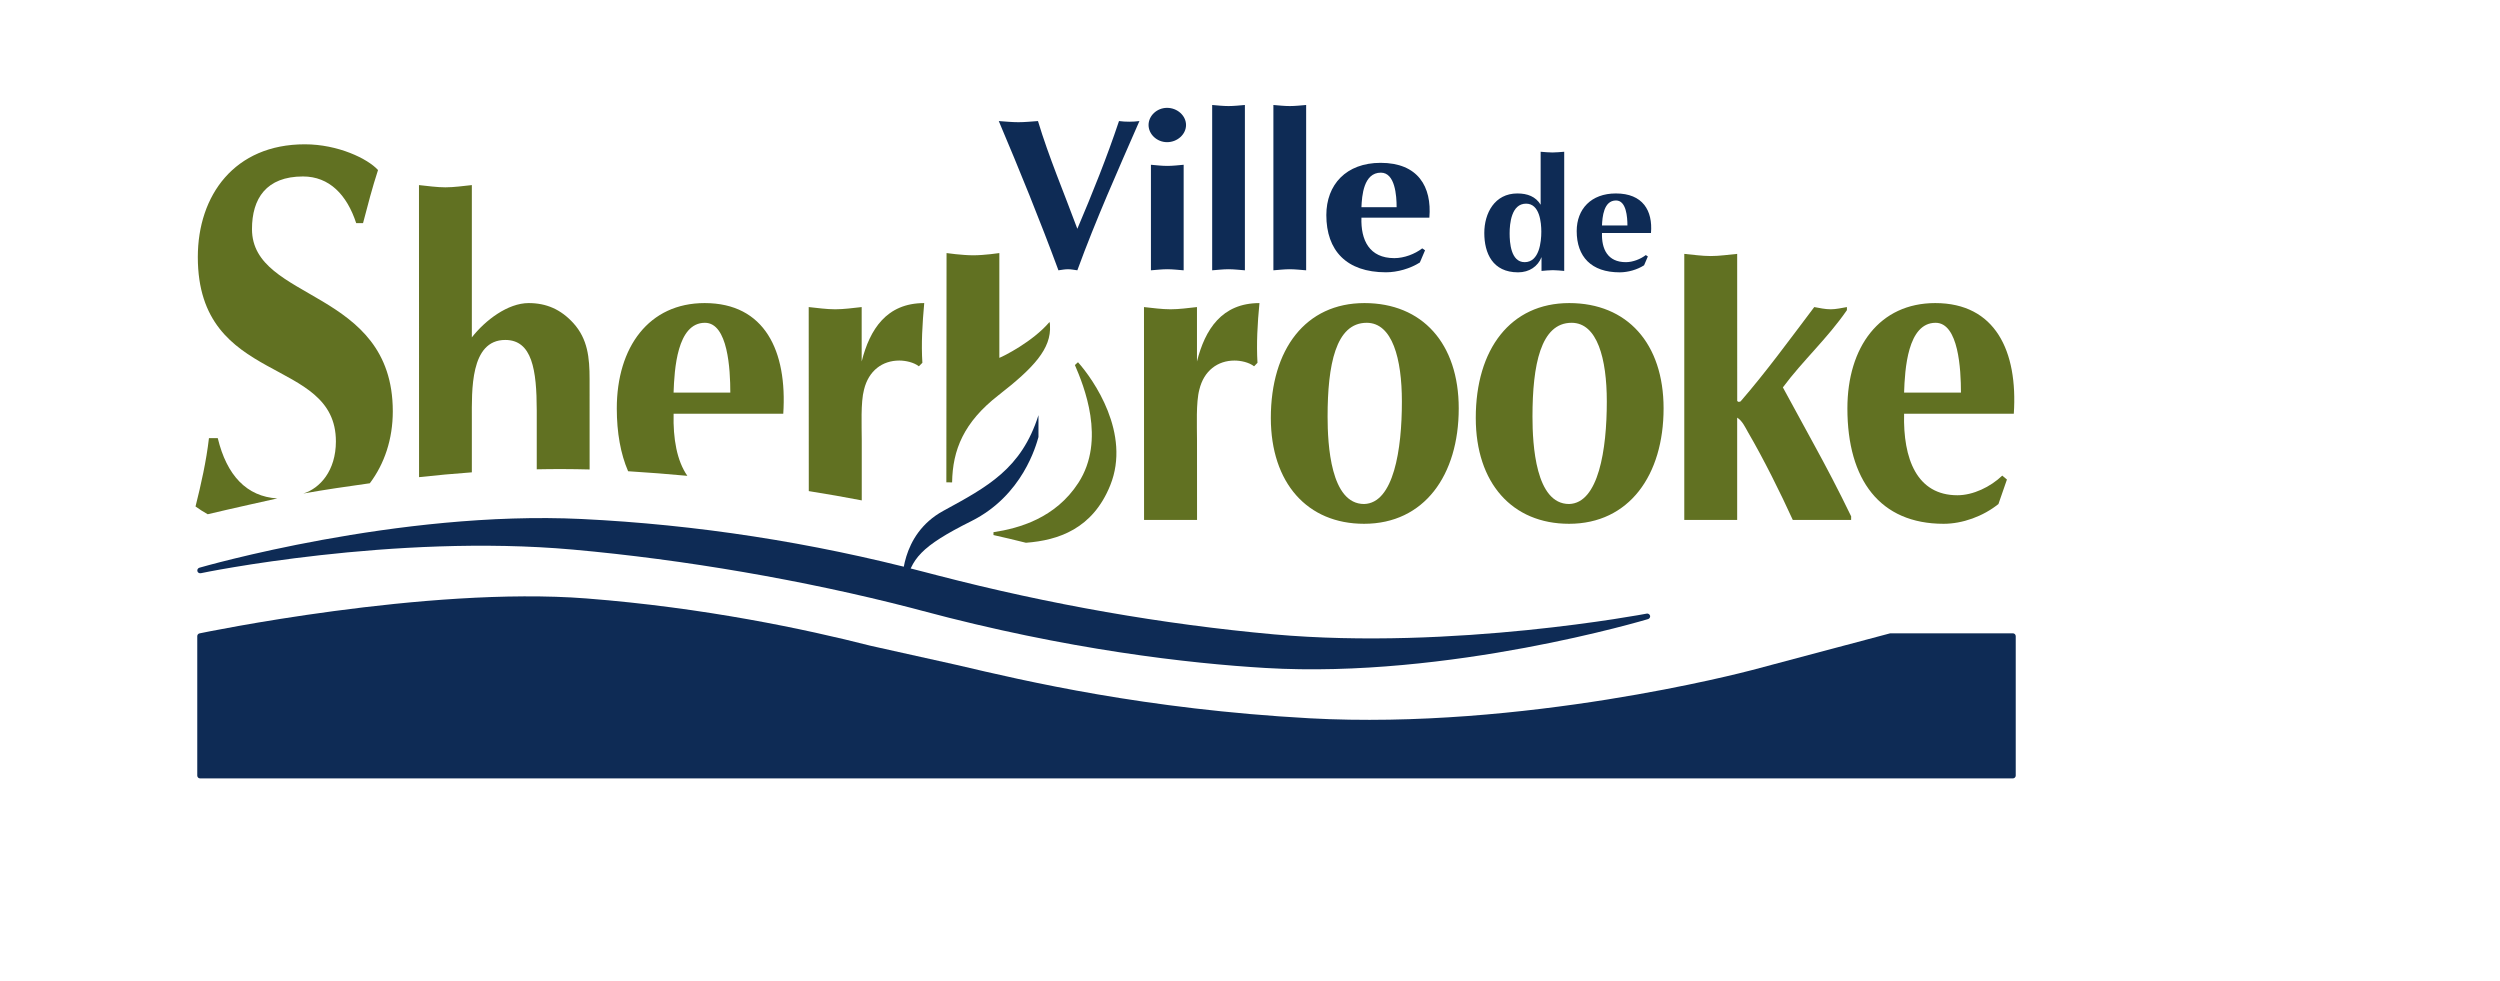 <?xml version="1.0" encoding="UTF-8" standalone="no"?>
<svg xmlns:svg="http://www.w3.org/2000/svg" xmlns="http://www.w3.org/2000/svg" version="1.0" width="530.919" height="208.276" viewBox="0 0 530.919 208.276" xml:space="preserve">
<g id="logo">
	<g id="ville_de" style="fill:#0e2b55">
		<path id="v_ville" d="M 226.813,57.176 C 226.105,57.176 225.437,57.322 224.778,57.405 C 220.8,46.639 216.548,36.203 212.107,25.709 C 213.483,25.805 214.9,25.951 216.276,25.951 C 217.639,25.951 219.066,25.805 220.433,25.709 C 222.747,33.385 225.957,40.92 228.792,48.587 C 232.011,41.012 235.075,33.385 237.64,25.709 C 238.34,25.805 239.099,25.847 239.808,25.847 C 240.509,25.847 241.276,25.805 241.976,25.709 C 237.398,36.203 232.761,46.553 228.792,57.405 C 228.135,57.322 227.472,57.176 226.813,57.176" />
		<path id="i_ville" d="M 247.852,22.903 C 250.02,22.903 251.875,24.558 251.875,26.547 C 251.875,28.536 250.02,30.192 247.852,30.192 C 245.676,30.192 243.916,28.487 243.916,26.547 C 243.916,24.6 245.676,22.903 247.852,22.903 M 244.42,34.99 C 245.579,35.094 246.743,35.232 247.901,35.232 C 249.056,35.232 250.215,35.094 251.37,34.99 L 251.37,57.405 C 250.215,57.322 249.056,57.176 247.901,57.176 C 246.742,57.176 245.579,57.322 244.42,57.405 L 244.42,34.99 z " />
		<path id="l1_ville" d="M 264.375,57.405 C 263.212,57.322 262.053,57.176 260.91,57.176 C 259.747,57.176 258.583,57.322 257.425,57.405 L 257.425,22.295 C 258.584,22.391 259.747,22.524 260.91,22.524 C 262.053,22.524 263.212,22.391 264.375,22.295 L 264.375,57.405" />
		<path id="l2_ville" d="M 277.384,57.405 C 276.216,57.322 275.066,57.176 273.906,57.176 C 272.743,57.176 271.593,57.322 270.428,57.405 L 270.428,22.295 C 271.592,22.391 272.742,22.524 273.906,22.524 C 275.065,22.524 276.216,22.391 277.384,22.295 L 277.384,57.405" />
		<path id="e_ville" d="M 303.551,46.231 C 304.102,39.623 301.116,34.582 293.202,34.582 C 285.889,34.582 281.67,39.201 281.67,45.677 C 281.67,53.198 285.94,57.826 294.328,57.826 C 296.771,57.826 299.498,57.039 301.533,55.742 L 302.634,53.156 L 302.033,52.744 C 300.482,53.949 298.197,54.82 296.113,54.82 C 290.793,54.82 288.967,50.984 289.125,46.231 L 303.551,46.231 M 289.125,44.009 C 289.225,41.557 289.583,36.666 293.253,36.666 C 296.279,36.666 296.597,41.557 296.597,44.009 L 289.125,44.009 z " />
		<path id="d_de" d="M 332.187,32.227 C 331.353,32.286 330.511,32.381 329.686,32.381 C 328.843,32.381 328.009,32.285 327.184,32.227 L 327.184,43.48 C 326.133,41.746 324.399,41.083 322.231,41.083 C 317.436,41.083 315.217,45.248 315.217,49.476 C 315.217,53.771 316.986,57.836 322.389,57.836 C 324.783,57.836 326.6,56.572 327.368,54.601 L 327.368,57.537 C 328.168,57.478 328.952,57.374 329.795,57.374 C 330.578,57.374 331.37,57.478 332.188,57.537 L 332.188,32.227 M 324.09,43.25 C 326.991,43.25 327.325,47.277 327.325,49.208 C 327.325,51.31 326.925,55.675 323.789,55.675 C 320.846,55.675 320.596,51.506 320.596,49.567 C 320.596,47.479 320.963,43.25 324.09,43.25 z " />
		<path id="e_de" d="M 350.616,49.475 C 351.016,44.718 348.865,41.082 343.162,41.082 C 337.891,41.082 334.84,44.409 334.84,49.074 C 334.84,54.504 337.925,57.835 343.962,57.835 C 345.747,57.835 347.698,57.272 349.15,56.338 L 349.95,54.462 L 349.516,54.17 C 348.391,55.033 346.764,55.675 345.28,55.675 C 341.411,55.675 340.102,52.899 340.211,49.475 L 350.616,49.475 M 340.209,47.879 C 340.292,46.11 340.551,42.574 343.194,42.574 C 345.379,42.574 345.612,46.11 345.612,47.879 L 340.209,47.879 z " />
	</g>
	<g id="sherbrooke" style="fill:#617122">
		<path id="s1" d="M 58.893,105.85 C 52.385,105.458 48.153,100.963 46.247,93.05 L 44.375,93.05 C 43.804,97.966 42.72,102.774 41.523,107.56 C 42.353,108.161 43.224,108.719 44.112,109.211 C 48.245,108.21 58.893,105.85 58.893,105.85" />
		<path id="s2" d="M 71.335,93.75 C 71.327,99.992 67.937,103.707 64.426,104.808 C 69.183,103.961 73.144,103.391 78.539,102.631 C 81.649,98.486 83.417,93.263 83.417,87.338 C 83.409,61.217 53.514,64.068 53.514,48.662 C 53.506,42.166 56.554,37.475 64.342,37.475 C 69.925,37.475 73.665,41.344 75.645,47.39 L 77.096,47.39 C 78.105,43.529 79.085,39.764 80.281,36.112 C 78.105,33.711 71.792,30.646 64.733,30.646 C 49.781,30.646 42.01,41.499 42.01,54.59 C 42.011,82.109 71.335,75.492 71.335,93.75" />
		<path id="h" d="M 100.204,100.309 L 100.204,88.984 C 100.204,83.005 99.804,72.194 107.3,72.194 C 113.004,72.194 113.98,78.531 113.988,87.2 L 113.988,99.667 C 117.703,99.588 121.46,99.6 125.216,99.7 L 125.208,80.504 C 125.208,75.939 124.816,72.02 121.793,68.654 C 119.099,65.681 116.001,64.364 112.27,64.364 C 107.863,64.364 103.055,67.996 100.204,71.652 L 100.204,39.306 C 98.336,39.494 96.455,39.782 94.588,39.782 C 92.733,39.782 90.856,39.495 88.976,39.306 L 88.993,101.33 C 92.632,100.93 96.389,100.588 100.204,100.309" />
		<path id="e1" d="M 149.704,68.551 C 154.599,68.551 155.095,78.457 155.095,83.373 L 143.045,83.373 C 143.216,78.457 143.779,68.551 149.704,68.551 M 145.972,101.051 C 143.754,97.874 142.916,93.158 143.054,87.867 L 166.34,87.867 C 167.212,74.546 162.429,64.364 149.637,64.364 C 137.838,64.364 130.987,73.682 130.987,86.737 C 130.987,91.894 131.8,96.398 133.389,100.075 C 137.741,100.351 141.936,100.668 145.972,101.051 z " />
		<path id="r1" d="M 183.009,106.267 L 183.009,93.525 C 183.009,90.556 182.759,85.431 183.493,82.734 C 184.469,78.719 187.387,76.568 190.981,76.568 C 192.29,76.568 194.075,76.943 195.134,77.789 L 195.884,77.047 C 195.621,73.032 195.884,68.754 196.276,64.364 C 188.267,64.364 184.714,69.951 182.992,76.763 L 182.992,65.211 C 181.137,65.406 179.252,65.682 177.372,65.682 C 175.512,65.682 173.64,65.407 171.743,65.211 L 171.76,104.295 C 175.733,104.925 179.49,105.592 183.009,106.267"/>
		<path id="b1" d="M 222.885,68.379 C 219.3,72.59 213.02,75.713 212.228,75.997 L 212.228,53.744 C 212.228,53.744 209.076,54.216 206.695,54.216 C 204.31,54.216 201.016,53.744 201.016,53.744 L 200.974,102.432 L 202.196,102.444 C 202.304,95.552 204.652,89.686 212.023,83.949 C 219.603,78.057 223.276,74.034 222.984,69.114 C 222.994,68.721 222.885,68.379 222.885,68.379" />
		<path id="bcentre" style="fill:#0e2b55" d="M 220.538,88.163 L 220.538,92.809 C 220.034,94.568 217.19,105.208 206.295,110.662 C 195.404,116.1 193.562,118.693 192.306,124.222 C 191.631,124.055 191.631,124.055 191.631,124.055 C 191.631,124.055 190.964,113.581 200.349,108.478 C 209.727,103.365 216.932,99.555 220.538,88.163" />
		<path id="b2" d="M 228.931,76.927 C 228.698,77.131 228.476,77.327 228.272,77.515 C 230.136,81.847 234.922,93.426 229.014,102.536 C 224.14,110.07 216.36,112.205 210.981,113.022 L 210.981,113.63 C 213.166,114.122 215.576,114.681 217.873,115.265 C 224.744,114.748 232.053,112.329 235.785,103.049 C 240.209,92.074 232.242,80.625 228.931,76.927" />
		<path id="r2" d="M 242.945,65.211 C 244.813,65.406 246.693,65.682 248.586,65.682 C 250.458,65.682 252.334,65.407 254.198,65.211 L 254.198,76.764 C 255.912,69.951 259.485,64.365 267.466,64.365 C 267.04,68.755 266.811,73.033 267.049,77.048 L 266.323,77.79 C 265.256,76.944 263.496,76.569 262.166,76.569 C 258.605,76.569 255.666,78.72 254.703,82.735 C 253.969,85.432 254.206,90.557 254.206,93.526 L 254.214,110.412 L 242.961,110.412 L 242.945,65.211" />
		<path id="o1" d="M 289.684,111.237 C 302.476,111.237 309.788,100.896 309.788,86.737 C 309.788,72.931 302.042,64.364 289.759,64.364 C 277.283,64.364 269.883,74.154 269.883,88.771 C 269.9,102.577 277.634,111.237 289.684,111.237 M 290.243,68.551 C 295.697,68.551 297.715,76.194 297.715,85.244 C 297.732,95.493 295.955,106.876 289.685,107.034 C 282.597,107.034 281.938,94.475 281.938,88.488 C 281.937,77.515 283.647,68.551 290.243,68.551 z " />
		<path id="o2" d="M 333.221,111.237 C 345.98,111.237 353.292,100.896 353.292,86.737 C 353.292,72.931 345.554,64.364 333.254,64.364 C 320.796,64.364 313.391,74.154 313.407,88.771 C 313.408,102.577 321.129,111.237 333.221,111.237 M 333.755,68.551 C 339.225,68.551 341.234,76.194 341.234,85.244 C 341.243,95.493 339.466,106.876 333.22,107.034 C 326.116,107.034 325.449,94.475 325.449,88.488 C 325.45,77.515 327.184,68.551 333.755,68.551 z " />
		<path id="k1" d="M 357.688,53.916 C 359.555,54.086 361.423,54.374 363.308,54.374 C 365.176,54.374 367.06,54.086 368.92,53.916 L 368.928,85.152 C 369.178,85.431 369.336,85.353 369.645,85.244 C 375.033,79.028 379.927,72.306 385.29,65.211 C 386.415,65.406 387.558,65.682 388.775,65.682 C 389.934,65.682 391.051,65.407 392.227,65.211 L 392.227,65.861 C 388.058,71.915 382.854,76.568 378.626,82.271 L 385.122,94.192 C 387.832,99.129 390.476,104.166 393.127,109.661 L 393.119,110.411 L 380.727,110.411 C 378.142,104.732 374.531,97.453 371.212,91.769 C 370.628,90.736 369.994,89.351 368.919,88.693 L 368.919,110.411 L 357.687,110.411 L 357.687,53.916" />
		<path id="e2" d="M 404.369,87.867 C 404.127,97.453 407.079,105.175 415.693,105.175 C 419.028,105.175 422.689,103.415 425.215,101.006 L 426.208,101.835 L 424.406,107.034 C 421.145,109.661 416.76,111.237 412.765,111.237 C 399.255,111.237 392.327,101.922 392.327,86.737 C 392.327,73.682 399.165,64.364 410.98,64.364 C 423.739,64.364 428.55,74.546 427.667,87.867 L 404.369,87.867 M 416.443,83.373 C 416.443,78.457 415.943,68.551 411.056,68.551 C 405.102,68.551 404.527,78.457 404.368,83.373 L 416.443,83.373 z " />
	</g>
	<g id="bas" style="fill:#0e2b55">
		<path id="bas1" d="M 350.424,130.758 C 350.332,130.458 350.032,130.258 349.732,130.308 C 349.315,130.392 308.655,138.114 270.534,134.719 C 246.826,132.568 222.861,128.357 199.233,122.228 L 196.31,121.469 C 172.319,115.165 147.828,111.396 123.524,110.22 C 84.544,108.344 42.746,120.451 42.329,120.569 C 42.02,120.669 41.841,120.986 41.92,121.302 C 41.995,121.603 42.304,121.785 42.629,121.736 C 43.021,121.636 83.527,113.298 121.673,116.716 C 145.335,118.834 170.847,123.237 193.529,129.099 L 194.321,129.308 L 195.697,129.674 C 226.709,137.996 252.56,140.899 268.774,141.858 C 307.738,144.168 349.583,131.592 350,131.476 C 350.299,131.375 350.5,131.066 350.424,130.758" />
		<path id="bas2" d="M 427.467,134.494 L 401.5,134.494 C 401.467,134.494 401.409,134.511 401.358,134.511 L 372.014,142.317 C 370.062,142.834 323.481,155.025 278.101,152.54 C 243.036,150.589 218.078,144.71 203.16,141.208 L 186.783,137.563 L 184.778,137.113 C 171.115,133.628 149.546,129.041 124.534,127.09 C 90.607,124.455 42.834,134.412 42.363,134.512 C 42.088,134.578 41.892,134.812 41.892,135.104 L 41.892,164.715 C 41.892,165.04 42.159,165.308 42.484,165.308 L 427.469,165.308 C 427.802,165.308 428.077,165.04 428.077,164.715 L 428.077,135.104 C 428.076,134.761 427.8,134.494 427.467,134.494" />
	</g>
</g>
</svg>